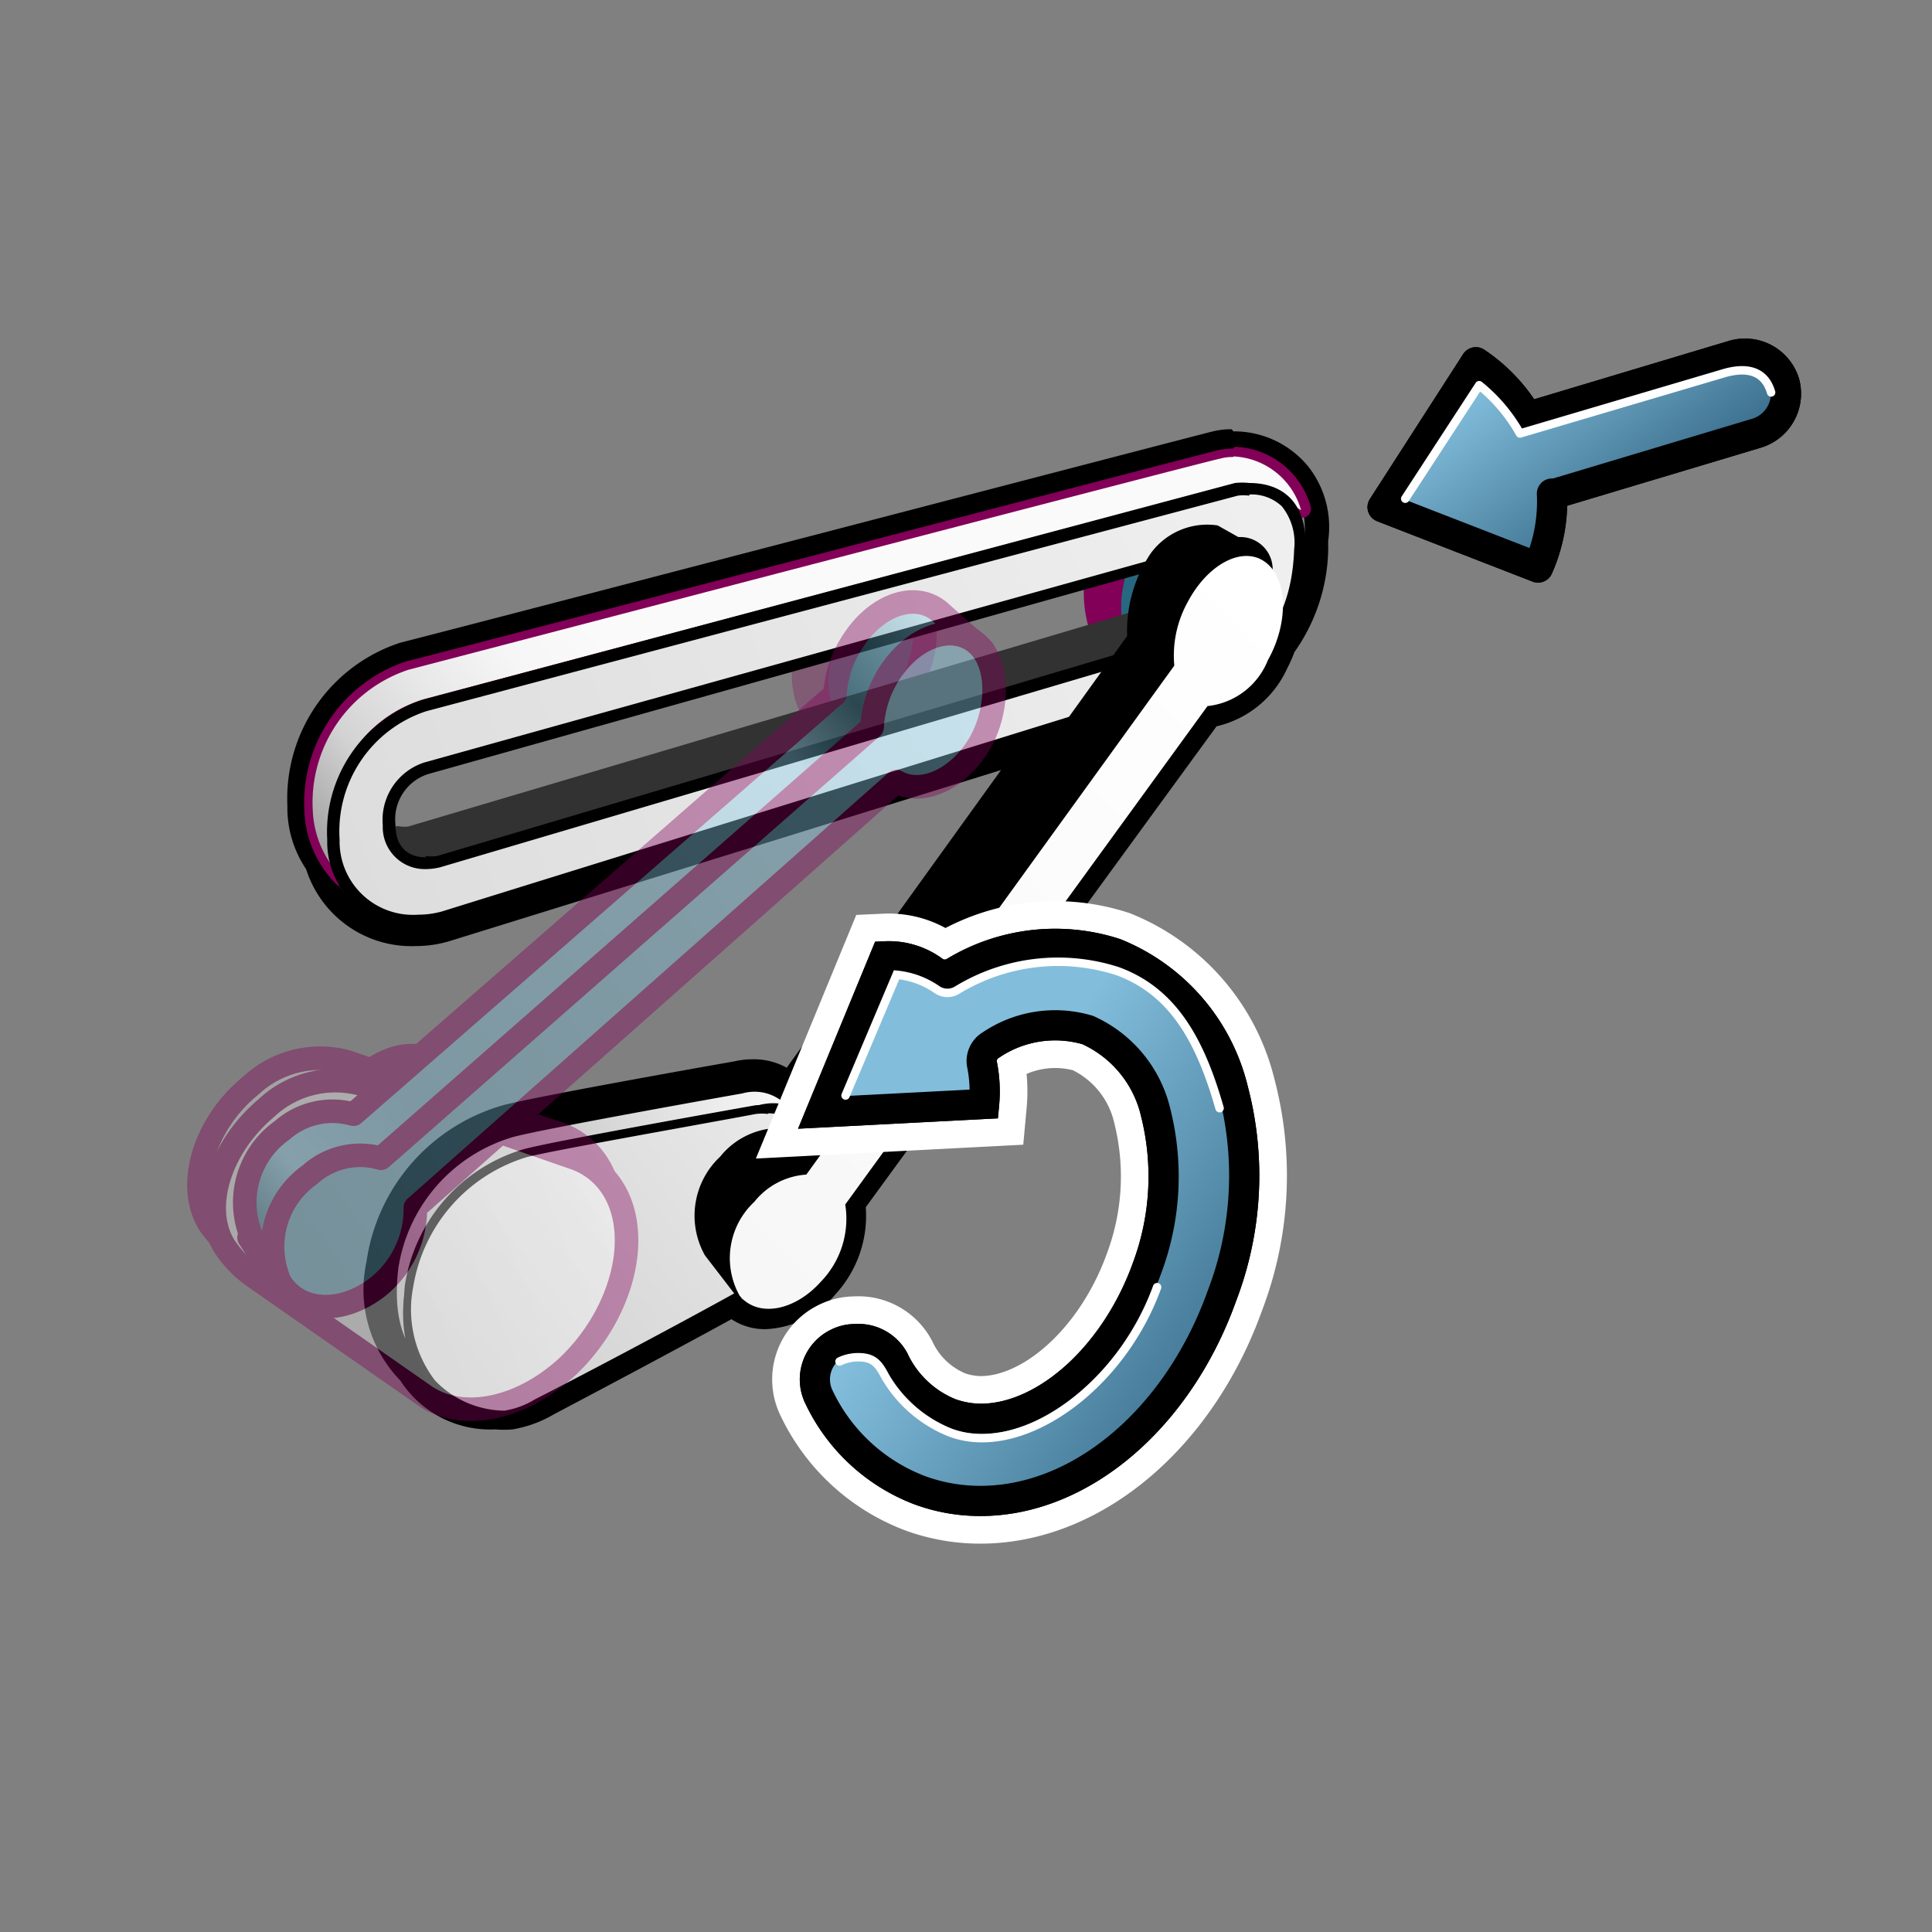<svg xmlns="http://www.w3.org/2000/svg" xmlns:xlink="http://www.w3.org/1999/xlink" id="Layer_23_copy" data-name="Layer 23 copy" viewBox="0 0 64 64"><rect x="0" y="0" width="64" height="64" fill="#808080" stroke="none"/><defs><style>.cls-1,.cls-15,.cls-16,.cls-17,.cls-18,.cls-19,.cls-2,.cls-3,.cls-7{stroke:#820057;}.cls-1,.cls-10,.cls-12,.cls-15,.cls-16,.cls-17,.cls-18,.cls-19,.cls-2,.cls-20,.cls-21,.cls-22,.cls-26,.cls-3,.cls-4,.cls-7{stroke-linecap:round;}.cls-1,.cls-10,.cls-12,.cls-15,.cls-16,.cls-17,.cls-18,.cls-19,.cls-2,.cls-20,.cls-21,.cls-22,.cls-3,.cls-4,.cls-7{stroke-linejoin:round;}.cls-1,.cls-10,.cls-15,.cls-16,.cls-17,.cls-18,.cls-19,.cls-2,.cls-3,.cls-7{stroke-width:0.78px;}.cls-1{fill:url(#linear-gradient);}.cls-2{fill:#276880;}.cls-3{fill:url(#linear-gradient-2);}.cls-12,.cls-20,.cls-21,.cls-24,.cls-25,.cls-4{stroke:#000;}.cls-4{stroke-width:0.39px;fill:url(#linear-gradient-3);}.cls-5{fill:url(#linear-gradient-4);}.cls-6{opacity:0.3;}.cls-7{fill:url(#linear-gradient-5);}.cls-8{fill:url(#linear-gradient-6);}.cls-9{fill:#820057;}.cls-10{fill:#323232;stroke:#323232;}.cls-11{fill:url(#linear-gradient-7);}.cls-12,.cls-22,.cls-26{stroke-width:0.28px;}.cls-13{fill:url(#top_white);}.cls-14{opacity:0.4;}.cls-15{fill:url(#linear-gradient-8);}.cls-16{fill:url(#linear-gradient-9);}.cls-17{fill:url(#linear-gradient-10);}.cls-18{fill:url(#linear-gradient-11);}.cls-19{fill:url(#linear-gradient-12);}.cls-20{fill:url(#Medium_BLUE_gradient_FRONT);}.cls-21{fill:url(#Dark_BLUE_gradient_LEFT);}.cls-22,.cls-26{fill:none;}.cls-22,.cls-23,.cls-26{stroke:#fff;}.cls-23,.cls-24,.cls-25,.cls-26{stroke-miterlimit:10;}.cls-23{stroke-width:2.83px;fill:url(#Medium_BLUE_gradient_FRONT-2);}.cls-24{fill:url(#Medium_BLUE_gradient_FRONT-3);}.cls-25{fill:url(#Dark_BLUE_gradient_LEFT-2);}</style><linearGradient id="linear-gradient" x1="37.84" y1="18.66" x2="30.13" y2="36.94" gradientUnits="userSpaceOnUse"><stop offset="0.01" stop-color="#8fd2eb"></stop><stop offset="0.13" stop-color="#25667e"></stop><stop offset="0.22" stop-color="#8fd2eb"></stop><stop offset="0.77" stop-color="#78bbd4"></stop><stop offset="0.91" stop-color="#8dd0e9"></stop><stop offset="1" stop-color="#286a82"></stop></linearGradient><linearGradient id="linear-gradient-2" x1="30.23" y1="35.38" x2="14.27" y2="43.89" gradientUnits="userSpaceOnUse"><stop offset="0" stop-color="#fafafa"></stop><stop offset="1" stop-color="#d0d1d3"></stop></linearGradient><linearGradient id="linear-gradient-3" x1="26.64" y1="38.45" x2="13.29" y2="42.01" gradientUnits="userSpaceOnUse"><stop offset="0" stop-color="#fafafa"></stop><stop offset="1" stop-color="#a8a8a8"></stop></linearGradient><linearGradient id="linear-gradient-4" x1="33.17" y1="30.89" x2="14.95" y2="45.16" gradientUnits="userSpaceOnUse"><stop offset="0" stop-color="#fafafa"></stop><stop offset="1" stop-color="#d0d0d0"></stop></linearGradient><linearGradient id="linear-gradient-5" x1="28.34" y1="21.36" x2="28.34" y2="24.12" gradientUnits="userSpaceOnUse"><stop offset="0" stop-color="#8fd2eb"></stop><stop offset="1" stop-color="#286a82"></stop></linearGradient><linearGradient id="linear-gradient-6" x1="22.58" y1="24.22" x2="13.2" y2="32.18" gradientUnits="userSpaceOnUse"><stop offset="0" stop-color="#fafafa"></stop><stop offset="0.22" stop-color="#f6f6f6"></stop><stop offset="0.45" stop-color="#e8e8e8"></stop><stop offset="0.7" stop-color="#d3d3d3"></stop><stop offset="0.71" stop-color="#d1d1d1"></stop><stop offset="1" stop-color="#989898"></stop></linearGradient><linearGradient id="linear-gradient-7" x1="60.7" y1="10.67" x2="-10.86" y2="36.8" xlink:href="#linear-gradient-4"></linearGradient><linearGradient id="top_white" x1="43.69" y1="20.95" x2="4.96" y2="58.56" gradientUnits="userSpaceOnUse"><stop offset="0" stop-color="#fff"></stop><stop offset="1" stop-color="#f0f0f0"></stop></linearGradient><linearGradient id="linear-gradient-8" x1="10.94" y1="37.19" x2="14.99" y2="37.19" xlink:href="#linear-gradient-2"></linearGradient><linearGradient id="linear-gradient-9" x1="19.72" y1="41.28" x2="6.96" y2="39.71" xlink:href="#linear-gradient-4"></linearGradient><linearGradient id="linear-gradient-10" x1="19.95" y1="38.57" x2="-3.41" y2="48.09" xlink:href="#linear-gradient-4"></linearGradient><linearGradient id="linear-gradient-11" x1="8.08" y1="40.97" x2="31.59" y2="20.9" gradientUnits="userSpaceOnUse"><stop offset="0" stop-color="#286a82"></stop><stop offset="0.09" stop-color="#8dd0e9"></stop><stop offset="0.23" stop-color="#78bbd4"></stop><stop offset="0.78" stop-color="#8fd2eb"></stop><stop offset="0.87" stop-color="#25667e"></stop><stop offset="0.99" stop-color="#8fd2eb"></stop></linearGradient><linearGradient id="linear-gradient-12" x1="31.61" y1="24.76" x2="-31.11" y2="69.39" gradientUnits="userSpaceOnUse"><stop offset="0" stop-color="#92d5ee"></stop><stop offset="0.48" stop-color="#599bb4"></stop><stop offset="1" stop-color="#185971"></stop></linearGradient><linearGradient id="Medium_BLUE_gradient_FRONT" x1="50.29" y1="11.77" x2="55.31" y2="18.5" gradientUnits="userSpaceOnUse"><stop offset="0" stop-color="#8cd7f5"></stop><stop offset="1" stop-color="#376e8c"></stop></linearGradient><linearGradient id="Dark_BLUE_gradient_LEFT" x1="50.29" y1="11.77" x2="55.31" y2="18.5" gradientUnits="userSpaceOnUse"><stop offset="0" stop-color="#82bedc"></stop><stop offset="1" stop-color="#285a78"></stop></linearGradient><linearGradient id="Medium_BLUE_gradient_FRONT-2" x1="26.99" y1="40.48" x2="41.21" y2="40.48" xlink:href="#Medium_BLUE_gradient_FRONT"></linearGradient><linearGradient id="Medium_BLUE_gradient_FRONT-3" x1="31.91" y1="39.28" x2="43.74" y2="47.16" xlink:href="#Medium_BLUE_gradient_FRONT"></linearGradient><linearGradient id="Dark_BLUE_gradient_LEFT-2" x1="31.91" y1="39.28" x2="43.74" y2="47.16" xlink:href="#Dark_BLUE_gradient_LEFT"></linearGradient></defs><title>29152_AAAe__R21XArtboard 1</title><g id="V_1x_copy" data-name="V  1x copy"><g id="SUJET"><g id="contour"><path d="M40.8,15a2.39,2.39,0,0,1,1.88.89,2.75,2.75,0,0,1,.49,2.2,5.3,5.3,0,0,1-1,3.1c-.07.19-.15.37-.24.56a2.52,2.52,0,0,1-2,1.52h-.11l-12,16.51a2.93,2.93,0,0,1-.77,2.55,2.44,2.44,0,0,1-1.73.9,1.22,1.22,0,0,1-1-.44.25.25,0,0,0,0-.07C22,44,18,46.18,18,46.18a3.11,3.11,0,0,1-1.11.41,2.79,2.79,0,0,1-.44,0,2.77,2.77,0,0,1-2.56-1.38h0l0,0c-.67-.54-1.15-1.53-.95-3.33a5.59,5.59,0,0,1,3.89-4.51c.73-.23,7.68-1.46,7.68-1.46a2.48,2.48,0,0,1,.45,0,1.53,1.53,0,0,1,1.27.64l8.95-12.45L14.68,30.47a3,3,0,0,1-.91.13,2.85,2.85,0,0,1-2.91-2.1,2.82,2.82,0,0,1-.56-1.76,4.63,4.63,0,0,1,3.16-4.64s26.54-6.94,26.9-7A1.72,1.72,0,0,1,40.8,15m0-.78a2.45,2.45,0,0,0-.62.07c-.36.08-24.2,6.31-26.92,7a5.43,5.43,0,0,0-3.74,5.4,3.63,3.63,0,0,0,.62,2.1,3.66,3.66,0,0,0,3.63,2.55,3.88,3.88,0,0,0,1.14-.17l18.25-5.66-7.1,9.86a2.22,2.22,0,0,0-1.12-.28,2.68,2.68,0,0,0-.62.07c-1.14.2-7,1.24-7.75,1.48a6.32,6.32,0,0,0-4.43,5.16,4.32,4.32,0,0,0,1.12,3.93,3.54,3.54,0,0,0,3.15,1.62,3.19,3.19,0,0,0,.57,0,4,4,0,0,0,1.37-.5c.34-.18,3.64-1.92,5.88-3.15a2,2,0,0,0,1.14.33,3.18,3.18,0,0,0,2.31-1.16,3.84,3.84,0,0,0,1-2.88L40.3,24.06a3.41,3.41,0,0,0,2.34-1.92,4.58,4.58,0,0,0,.24-.54A6.07,6.07,0,0,0,44,18.14a2.32,2.32,0,0,1,0-.24,3.24,3.24,0,0,0-.65-2.43l0,0a3.17,3.17,0,0,0-2.49-1.18Z"></path></g><path class="cls-1" d="M37,18.83a2.6,2.6,0,0,1,1.78-2,.91.91,0,0,0-.42-.2c-.85-.19-1.74.84-2,2.3a3.74,3.74,0,0,0,.22,2.15l1.43.8h0L36.86,21A3.84,3.84,0,0,1,37,18.83Z"></path><path class="cls-2" d="M39.44,19.66a3,3,0,0,0-.71-2.79,2.6,2.6,0,0,0-1.78,2A3.84,3.84,0,0,0,36.86,21l1.12.93A2.78,2.78,0,0,0,39.44,19.66Z"></path><path class="cls-3" d="M17.89,44a2.59,2.59,0,0,0,.72-3.12c-.56-.8-1.81-.7-2.78.23a2.6,2.6,0,0,0-.72,3.12C15.68,45,16.92,44.88,17.89,44Z"></path><path class="cls-4" d="M13.61,42.77a5.59,5.59,0,0,1,3.89-4.51c.73-.23,7.68-1.46,7.68-1.46a1.65,1.65,0,0,1,1.37.23,1.67,1.67,0,0,0-2-1s-6.95,1.23-7.68,1.47A5.57,5.57,0,0,0,13,42c-.21,1.81.28,2.8.94,3.33A4.42,4.42,0,0,1,13.61,42.77Z"></path><path class="cls-5" d="M16.72,46.87a3.37,3.37,0,0,1-2.4-1,4,4,0,0,1-.76-3.23c.36-3.18,3.45-4.27,3.8-4.38C18.07,38,25,36.8,25,36.79a2.27,2.27,0,0,1,.43,0c1.43,0,1.75,1.82,1.75,2.46a4.85,4.85,0,0,1-1.49,3c-.73.51-7.84,4.23-7.91,4.27a3.06,3.06,0,0,1-1.07.39Z"></path><path d="M25.45,36.88h0c1.31,0,1.61,1.72,1.61,2.32a4.73,4.73,0,0,1-1.43,2.89c-.58.4-5.42,3-7.92,4.27a2.74,2.74,0,0,1-1,.37,3.23,3.23,0,0,1-2.3-1,3.87,3.87,0,0,1-.72-3.11,5.39,5.39,0,0,1,3.7-4.27c.57-.18,5.25-1,7.66-1.45a1.81,1.81,0,0,1,.39,0m0-.28a1.82,1.82,0,0,0-.45,0s-6.95,1.23-7.68,1.46a5.58,5.58,0,0,0-3.9,4.51C13,46.89,16.32,47,16.72,47h0a3,3,0,0,0,1.1-.41s7.19-3.76,7.93-4.28a5,5,0,0,0,1.55-3.12c0-.82-.41-2.6-1.89-2.6Z"></path><g class="cls-6"><path class="cls-7" d="M27.64,20.65a2.24,2.24,0,0,1,2.42-1.23h0c-.79-.68-2.07-.24-2.85,1s-.79,2.77,0,3.45a1.24,1.24,0,0,0,.43.25C26.86,23.41,26.86,21.87,27.64,20.65Z"></path><path class="cls-2" d="M30.06,22.87c.78-1.23.78-2.77,0-3.45a2.24,2.24,0,0,0-2.42,1.23c-.78,1.22-.78,2.76,0,3.45A2.26,2.26,0,0,0,30.06,22.87Z"></path></g><path class="cls-8" d="M11.37,29.25a.21.21,0,0,1-.1,0,3.51,3.51,0,0,1-1-2.38,4.8,4.8,0,0,1,3.26-4.78c1.09-.28,26.55-6.94,26.92-7a2,2,0,0,1,.44,0,2.57,2.57,0,0,1,2.37,1.87.16.16,0,0,1,0,.16.17.17,0,0,1-.1,0H43A8.68,8.68,0,0,0,41,16.18L14.24,23.25a4.11,4.11,0,0,0-3.09,4.3A3.8,3.8,0,0,0,11.5,29a.15.15,0,0,1,0,.18A.16.16,0,0,1,11.37,29.25Z"></path><path class="cls-9" d="M40.87,15.12A2.44,2.44,0,0,1,43.1,16.9,8.59,8.59,0,0,0,41,16h0L14.2,23.12A4.27,4.27,0,0,0,11,27.55a3.81,3.81,0,0,0,.36,1.55,3.35,3.35,0,0,1-1-2.27,4.63,4.63,0,0,1,3.16-4.64s26.54-6.94,26.91-7a1.42,1.42,0,0,1,.41-.05m0-.28h0a2.51,2.51,0,0,0-.48.05c-.36.08-25.83,6.74-26.91,7a4.94,4.94,0,0,0-3.37,4.91,3.62,3.62,0,0,0,1.07,2.48.27.27,0,0,0,.36,0,.28.28,0,0,0,.09-.35,3.55,3.55,0,0,1-.33-1.43,4,4,0,0,1,3-4.16L41,16.31a9.68,9.68,0,0,1,2,.84.33.33,0,0,0,.14,0,.32.32,0,0,0,.19-.07.31.31,0,0,0,.08-.33,2.71,2.71,0,0,0-2.5-1.95Z"></path><path class="cls-10" d="M40.88,18.14a1.25,1.25,0,0,1,0,.21A1.61,1.61,0,0,1,39.78,20L13.61,27.76a1.43,1.43,0,0,1-.43,0,1,1,0,0,0,1.29.56l26.17-7.78a1.63,1.63,0,0,0,1.12-1.64C41.76,18.09,41.16,18.09,40.88,18.14Z"></path><path class="cls-11" d="M13.85,30.5a2.63,2.63,0,0,1-2.8-2.68,4.38,4.38,0,0,1,3-4.45L41,16.23a1.86,1.86,0,0,1,.43-.05,1.68,1.68,0,0,1,1.22.45,2.14,2.14,0,0,1,.46,1.57c-.1,3.14-2,4-2.78,4.25-.64.18-24.56,7.61-25.58,7.93a3,3,0,0,1-.86.12ZM41.07,17.93a1.25,1.25,0,0,0-.39.06L14.1,25.45a1.75,1.75,0,0,0-1.23,1.87c.1,1.15.9,1.27,1.23,1.27a1.84,1.84,0,0,0,.41,0L40.7,20.77A1.83,1.83,0,0,0,42,18.94C42,18,41.34,17.93,41.07,17.93Z"></path><path d="M41.39,16.38a1.47,1.47,0,0,1,1.07.39,1.92,1.92,0,0,1,.41,1.43c-.1,3-1.88,3.84-2.64,4.06s-24.56,7.61-25.58,7.93a2.92,2.92,0,0,1-.8.11,2.43,2.43,0,0,1-2.6-2.48,4.19,4.19,0,0,1,2.87-4.26L41,16.42a1.37,1.37,0,0,1,.38,0M14.1,28.79a2.1,2.1,0,0,0,.48-.06L40.74,21a2,2,0,0,0,1.41-2,1.07,1.07,0,0,0-1.08-1.21,1.68,1.68,0,0,0-.43.06L14.05,25.26a2,2,0,0,0-1.37,2.08,1.39,1.39,0,0,0,1.42,1.45M41.39,16a2.24,2.24,0,0,0-.48,0L14,23.18a4.61,4.61,0,0,0-3.16,4.64,2.81,2.81,0,0,0,3,2.87,3.05,3.05,0,0,0,.92-.13s24.93-7.74,25.57-7.92c1.34-.39,2.83-1.63,2.92-4.43C43.32,16.3,42.12,16,41.39,16ZM14.1,28.4c-.44,0-1-.21-1-1.09a1.57,1.57,0,0,1,1.09-1.67l26.59-7.47a1.05,1.05,0,0,1,.32-.05c.3,0,.69.13.69.82a1.63,1.63,0,0,1-1.12,1.64L14.47,28.36a2,2,0,0,1-.37,0Z"></path><path class="cls-12" d="M41.66,18.31l-1.37-.77a2.18,2.18,0,0,0-2.07.89,4.48,4.48,0,0,0-.74,2.68l-11.8,16.4a2.4,2.4,0,0,0-1.72.9,2.54,2.54,0,0,0-.49,3.1l1,1.3,2.31-3.92L39,22.07Z"></path><path class="cls-13" d="M41.9,18.61c-.74-.53-1.89.07-2.56,1.34a3.67,3.67,0,0,0-.44,2.1L26.71,38.91a2.4,2.4,0,0,0-1.72.9,2.55,2.55,0,0,0-.49,3.11c.6.73,1.81.52,2.69-.46A3,3,0,0,0,28,39.9L40,23.39a2.43,2.43,0,0,0,2-1.52C42.71,20.6,42.65,19.14,41.9,18.61Z"></path><g id="remanence" class="cls-14"><path class="cls-15" d="M14,38.63a2.59,2.59,0,0,0,.73-3.12c-.57-.8-1.81-.7-2.78.23a2.59,2.59,0,0,0-.72,3.12C11.78,39.66,13,39.56,14,38.63Z"></path><path class="cls-16" d="M13.59,45.45c1.22.84,3.17.46,4.73-1,1.86-1.79,2.49-4.48,1.4-6a2.49,2.49,0,0,0-1.16-.88l-7.08-2.4a3.37,3.37,0,0,0-3.17.79c-1.53,1.24-2.16,3.28-1.39,4.56a3.77,3.77,0,0,0,1,1Z"></path><path class="cls-17" d="M14.09,46.25c1.23.83,3.17.45,4.73-1,1.86-1.78,2.49-4.47,1.4-6a2.44,2.44,0,0,0-1.16-.88L12,35.92a3.33,3.33,0,0,0-3.17.78C7.28,38,6.66,40,7.42,41.26a3.8,3.8,0,0,0,.95,1Z"></path><path class="cls-18" d="M8.25,41l1.07,1.63L32.57,21.54l-1.41-1.25c-.79-.71-2.08-.3-2.88.91A3.64,3.64,0,0,0,27.66,23L11.71,36.91a2.52,2.52,0,0,0-2.36.53,2.93,2.93,0,0,0-1,3.56"></path><path class="cls-19" d="M32.38,21.34c-.78-.71-2.07-.3-2.88.91a3.63,3.63,0,0,0-.61,1.84L12.62,38.37a2.48,2.48,0,0,0-2.35.54,2.92,2.92,0,0,0-1,3.55c.6,1,2,1.12,3.22.19A3.31,3.31,0,0,0,13.76,40L29.69,25.89c.79.45,1.92,0,2.65-1.08S33.17,22.05,32.38,21.34Z"></path></g></g><g id="Layer_25_copy" data-name="Layer 25 copy"><path class="cls-20" d="M59.12,12.7a1.37,1.37,0,0,0-1.7-.93l-6.67,2-.14.06A5.53,5.53,0,0,0,48.89,12L45.8,16.8l5.15,2a5.37,5.37,0,0,0,.46-2.45h.11l6.67-2A1.37,1.37,0,0,0,59.12,12.7Z"></path><path class="cls-21" d="M59.12,12.7a1.37,1.37,0,0,0-1.7-.93l-6.67,2-.14.06A5.53,5.53,0,0,0,48.89,12L45.8,16.8l5.15,2a5.37,5.37,0,0,0,.46-2.45h.11l6.67-2A1.37,1.37,0,0,0,59.12,12.7Z"></path><path class="cls-22" d="M58.67,13c-.21-.73-.82-.85-1.55-.64l-6.77,2A5.5,5.5,0,0,0,49,12.76l-2.45,3.76"></path></g><g id="_Group_ok" data-name="&lt;Group&gt;  ***ok"><path id="CONTOUR_OK_" data-name="CONTOUR OK ***" class="cls-23" d="M28.33,44.36a1.28,1.28,0,0,0-.61.15,1.33,1.33,0,0,0-.58,1.79,6.09,6.09,0,0,0,3.34,3.07,5.8,5.8,0,0,0,2,.35c3.33,0,6.55-2.74,8-6.8a11.13,11.13,0,0,0,.37-6.81,6.54,6.54,0,0,0-3.91-4.53,6.44,6.44,0,0,0-5.31.61.63.63,0,0,1-.67,0,2.5,2.5,0,0,0-1.63-.51l-2.13,5.17,5.4-.28a4.53,4.53,0,0,0-.07-1.31.61.61,0,0,1,.29-.64,3.8,3.8,0,0,1,3.21-.5,4,4,0,0,1,2.26,2.76A8.67,8.67,0,0,1,38,42c-1.05,2.92-3.37,5-5.52,5a3.09,3.09,0,0,1-1-.18,3.5,3.5,0,0,1-1.87-1.77A1.34,1.34,0,0,0,28.33,44.36Z"></path><path class="cls-24" d="M28.33,44.36a1.28,1.28,0,0,0-.61.15,1.33,1.33,0,0,0-.58,1.79,6.09,6.09,0,0,0,3.34,3.07,5.8,5.8,0,0,0,2,.35c3.33,0,6.55-2.74,8-6.8a11.13,11.13,0,0,0,.37-6.81,6.54,6.54,0,0,0-3.91-4.53,6.44,6.44,0,0,0-5.31.61.63.63,0,0,1-.67,0,2.5,2.5,0,0,0-1.63-.51l-2.13,5.17,5.4-.28a4.53,4.53,0,0,0-.07-1.31.61.61,0,0,1,.29-.64,3.8,3.8,0,0,1,3.21-.5,4,4,0,0,1,2.26,2.76A8.67,8.67,0,0,1,38,42c-1.05,2.92-3.37,5-5.52,5a3.09,3.09,0,0,1-1-.18,3.5,3.5,0,0,1-1.87-1.77A1.34,1.34,0,0,0,28.33,44.36Z"></path><path class="cls-25" d="M28.33,44.36a1.28,1.28,0,0,0-.61.15,1.33,1.33,0,0,0-.58,1.79,6.09,6.09,0,0,0,3.34,3.07,5.8,5.8,0,0,0,2,.35c3.33,0,6.55-2.74,8-6.8a11.13,11.13,0,0,0,.37-6.81,6.54,6.54,0,0,0-3.91-4.53,6.44,6.44,0,0,0-5.31.61.63.63,0,0,1-.67,0,2.5,2.5,0,0,0-1.63-.51l-2.13,5.17,5.4-.28a4.53,4.53,0,0,0-.07-1.31.61.61,0,0,1,.29-.64,3.8,3.8,0,0,1,3.21-.5,4,4,0,0,1,2.26,2.76A8.67,8.67,0,0,1,38,42c-1.05,2.92-3.37,5-5.52,5a3.09,3.09,0,0,1-1-.18,3.5,3.5,0,0,1-1.87-1.77A1.34,1.34,0,0,0,28.33,44.36Z"></path><path class="cls-26" d="M40.4,36.71c-.63-2.21-1.52-3.86-3.38-4.54a6.42,6.42,0,0,0-5.3.62.61.61,0,0,1-.67,0,2.83,2.83,0,0,0-1.35-.5l-1.69,4m10.32,6.35c-1.06,2.92-3.65,5-5.79,5a3,3,0,0,1-1.05-.18,4.36,4.36,0,0,1-2.17-1.87c-.23-.44-.4-.63-.9-.63a1.43,1.43,0,0,0-.61.14"></path></g></g></svg>